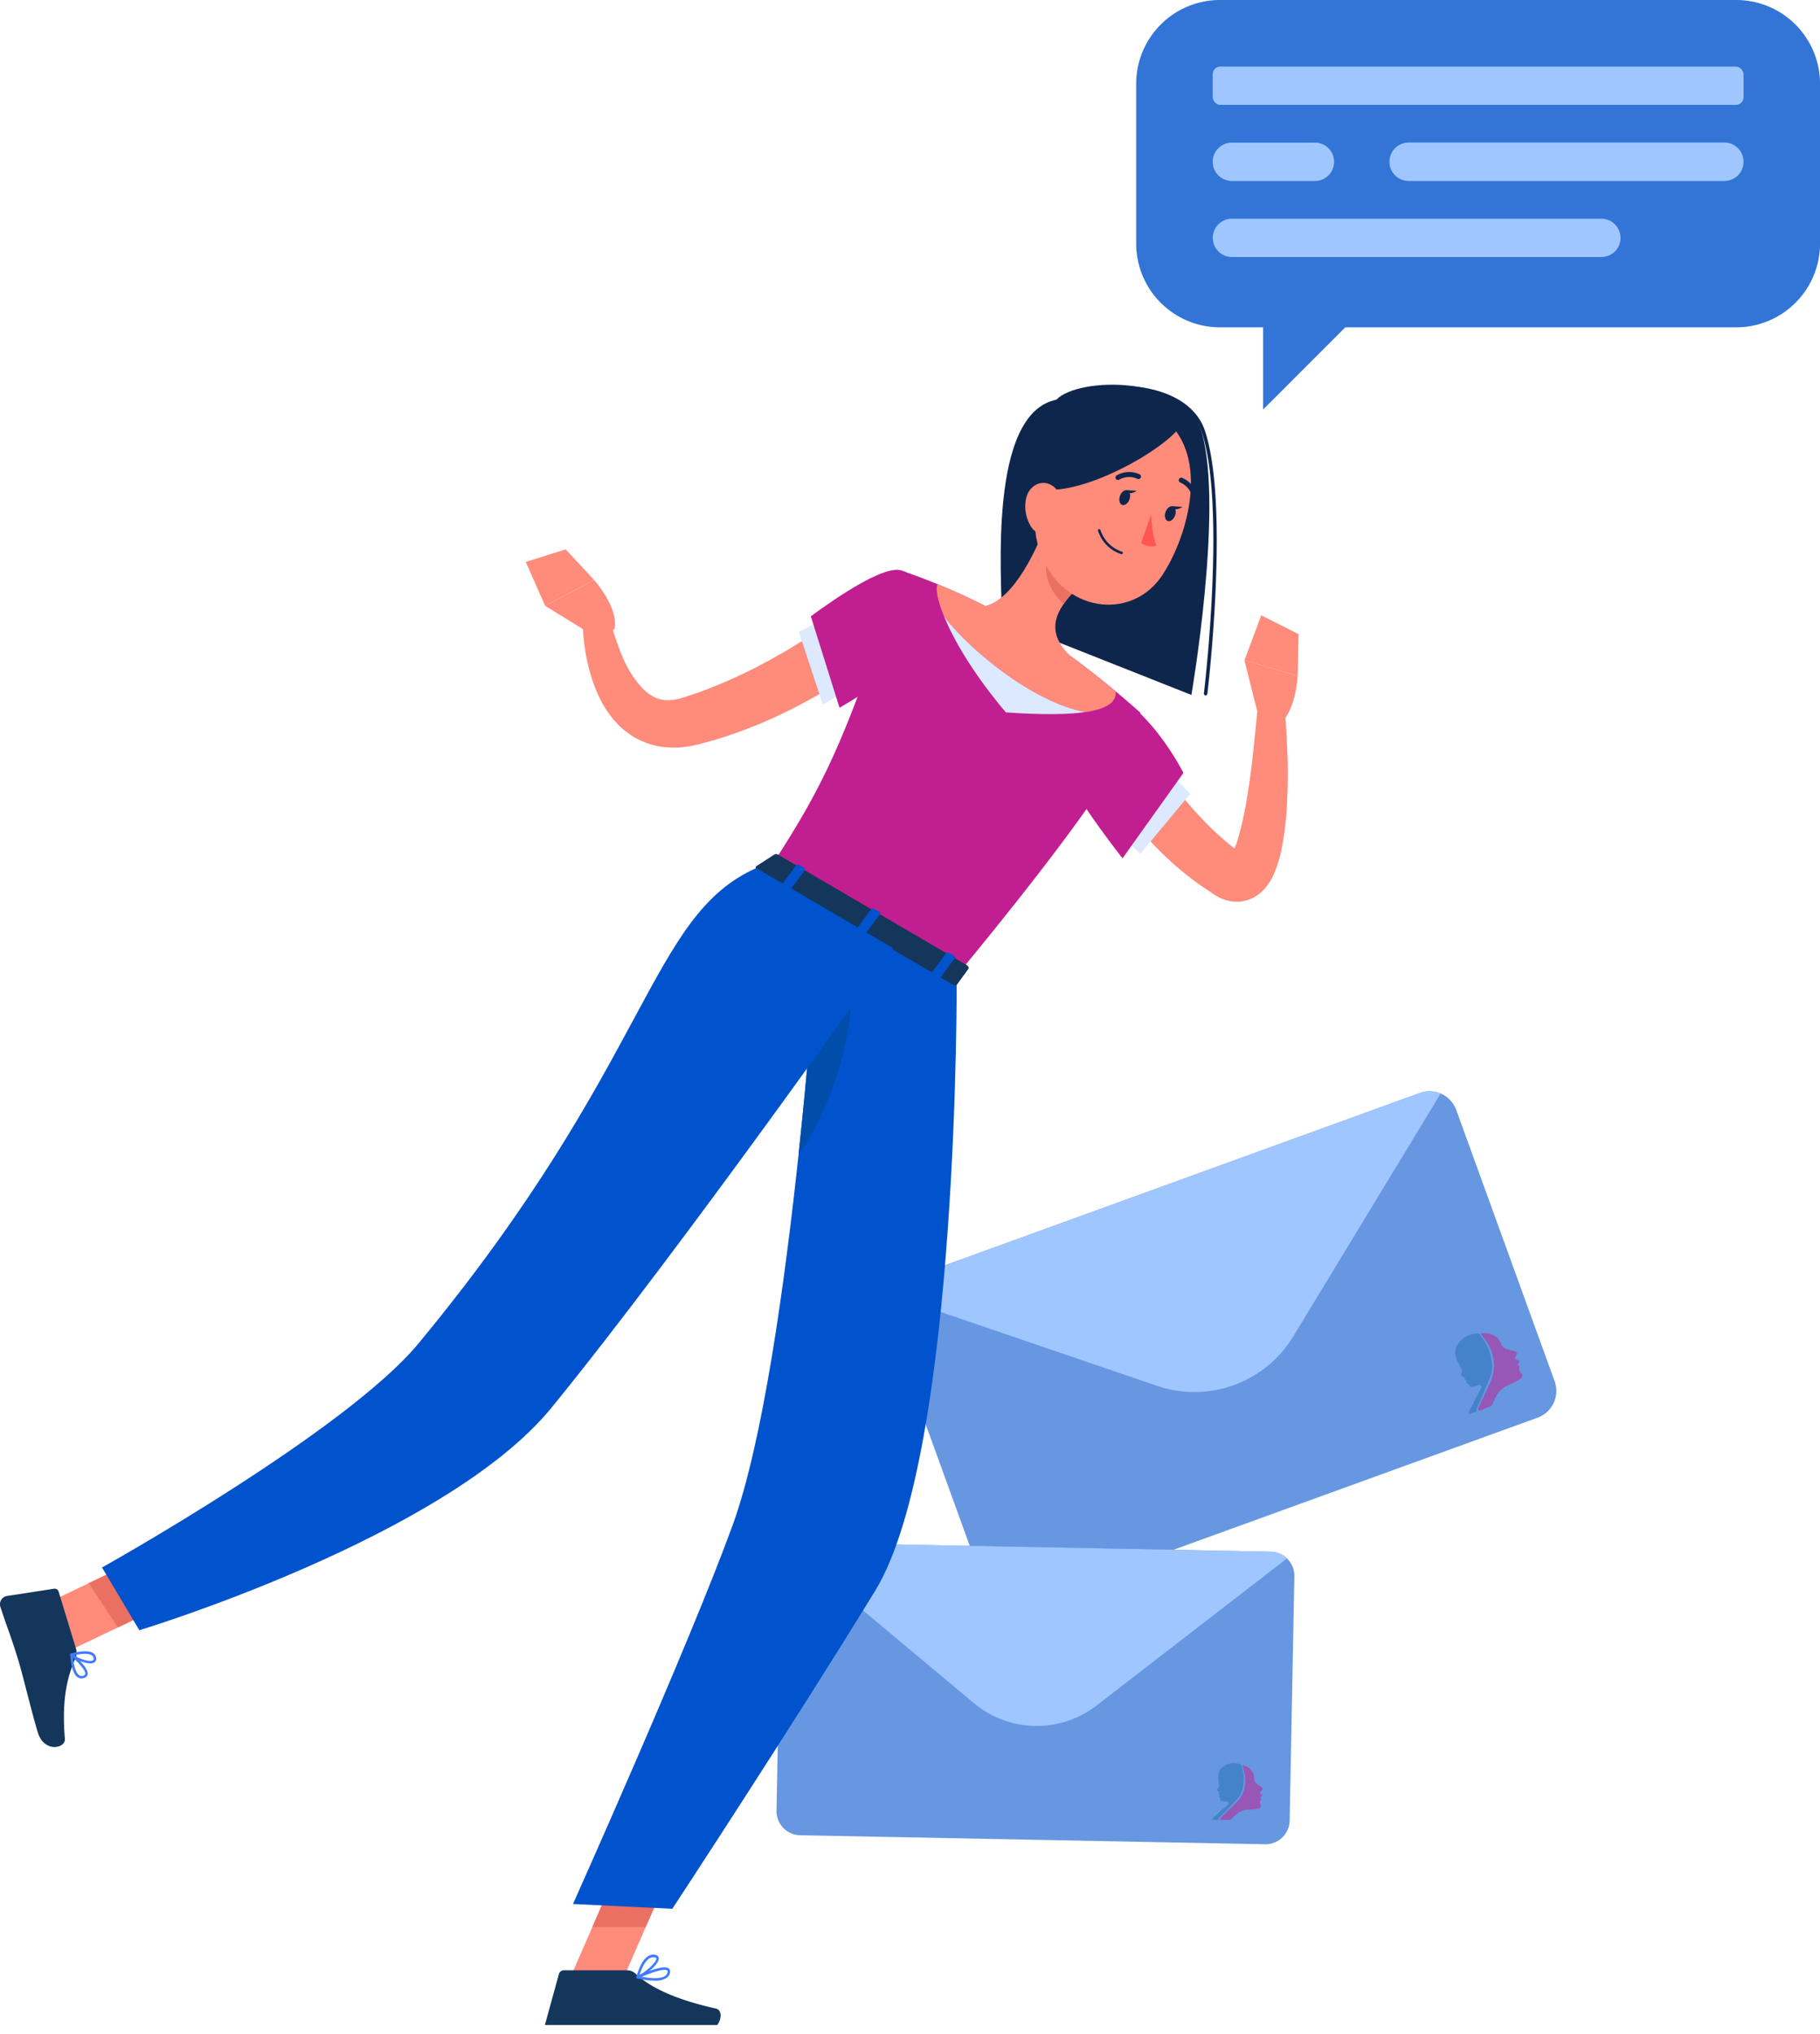 <svg xmlns="http://www.w3.org/2000/svg" xmlns:xlink="http://www.w3.org/1999/xlink" viewBox="0 0 652.99 729.49"><defs><style>.cls-1{fill:none;}.cls-2{fill:#ff8b7b;}.cls-3{fill:#14365b;}.cls-4{fill:#ea7063;}.cls-11,.cls-15,.cls-5{fill:#0053cc;}.cls-5{opacity:0.6;}.cls-6{fill:#9fc6ff;}.cls-7{clip-path:url(#clip-path);}.cls-8{fill:#0f264c;}.cls-9{fill:#dce9ff;}.cls-10{fill:#c11f91;}.cls-12{fill:#004daa;}.cls-13{fill:#ff5652;}.cls-14{fill:#407bff;}.cls-15{opacity:0.8;}.cls-16{opacity:0.53;}.cls-17{fill:#2672b7;}</style><clipPath id="clip-path"><rect id="SVGID" class="cls-1" x="149.7" y="71.94" width="360.55" height="654.36"></rect></clipPath></defs><title>Asset 3</title><g id="Layer_2" data-name="Layer 2"><g id="&#x421;&#x43B;&#x43E;&#x439;_2" data-name="&#x421;&#x43B;&#x43E;&#x439; 2"><polygon class="cls-2" points="12.41 577.11 22.89 592.98 63 573.82 52.52 557.95 12.41 577.11"></polygon><path class="cls-3" d="M27.27,591.33l-6.22-20.44a1.51,1.51,0,0,0-1.69-1.07l-16.87,2.6a3,3,0,0,0-2.35,3.9c2.29,7.09,3.76,10.39,6.5,19.38,1.68,5.53,4.6,18,6.92,25.64,2.28,7.46,10,5.74,9.72,2.35-1.28-15.19,1.23-23,3.8-29A4.88,4.88,0,0,0,27.27,591.33Z"></path><polygon class="cls-4" points="52.51 557.95 62.99 573.82 42.31 583.69 31.82 567.82 52.51 557.95"></polygon><path class="cls-5" d="M522.49,398.11l35.29,97.29a10.22,10.22,0,0,1-6.1,13.06L366.47,575.64a10.23,10.23,0,0,1-13.06-6.11l-35.29-97.29a10.2,10.2,0,0,1,6.1-13.06L509.44,392a10.21,10.21,0,0,1,13.05,6.11Z"></path><path class="cls-6" d="M516.89,392.21,464,479.33a41.49,41.49,0,0,1-48.86,17.72l-96.48-32.93a10.28,10.28,0,0,1,5.59-4.94L509.44,392A10.17,10.17,0,0,1,516.89,392.21Z"></path><path class="cls-5" d="M464.4,565.31,462.71,653a8.66,8.66,0,0,1-8.8,8.46l-166.85-3.23a8.66,8.66,0,0,1-8.46-8.8l1.69-87.64a8.66,8.66,0,0,1,8.8-8.47l166.85,3.23a8.64,8.64,0,0,1,8.46,8.8Z"></path><path class="cls-6" d="M461.77,558.94l-68.34,52.77a35.13,35.13,0,0,1-44-.85l-66.25-55.37a8.67,8.67,0,0,1,5.92-2.21l166.85,3.23A8.66,8.66,0,0,1,461.77,558.94Z"></path><g class="cls-7"><path class="cls-8" d="M359.45,222.35c0-15-5-74,19.57-79,7.77-8.19,46.26-9,52.18,11.8,7.78,27.34-3.74,94.1-3.74,94.1l-68-26.92"></path><path class="cls-8" d="M432.56,249.41h-.08a.63.63,0,0,1-.54-.7c.08-.67,8.11-67.41-.84-93.89-2.45-7.24-9.46-12.33-19.73-14.32-13.41-2.61-27.9.64-31.91,5.3a.62.62,0,0,1-.88.06.63.63,0,0,1-.07-.88c4.69-5.44,20.45-8.17,33.09-5.71,10.74,2.09,18.09,7.47,20.68,15.14,9,26.76,1,93.78.9,94.45A.63.63,0,0,1,432.56,249.41Z"></path><path class="cls-2" d="M410.52,263.35l.61,1.33.77,1.57c.51,1.06,1.07,2.15,1.64,3.21,1.18,2.14,2.4,4.27,3.76,6.33a115.74,115.74,0,0,0,8.67,12,139,139,0,0,0,10.22,10.8c1.87,1.63,3.69,3.33,5.63,4.88l2.93,2.31.69.54s.06.07,0,0a4.39,4.39,0,0,0-1-.2,4.27,4.27,0,0,0-2.11.31,2.45,2.45,0,0,0-1.07.69c-.16.24.28-.14.66-.79a27.22,27.22,0,0,0,2.32-5.75,121.24,121.24,0,0,0,3.22-14.78c.87-5.15,1.55-10.4,2.11-15.69s1.12-10.64,1.63-15.89l9.63-.14c.61,5.56.86,11,1.09,16.53s.11,11.06-.11,16.67a114.06,114.06,0,0,1-2,17.2,43.33,43.33,0,0,1-3,9.52,19.66,19.66,0,0,1-4.05,5.76,14.14,14.14,0,0,1-4.48,2.83,13.08,13.08,0,0,1-6.1.73,14.75,14.75,0,0,1-4.81-1.48,19.16,19.16,0,0,1-1.75-1l-.95-.64-3.63-2.46c-2.41-1.64-4.69-3.48-7-5.3a120,120,0,0,1-12.61-12.19,126.22,126.22,0,0,1-10.67-14c-1.6-2.46-3.07-5-4.49-7.62-.7-1.32-1.4-2.63-2-4l-.94-2.11c-.33-.75-.59-1.36-1-2.39Z"></path><polygon class="cls-9" points="418.98 276.27 402.18 299.42 409.12 306.25 427 284.76 418.98 276.27"></polygon><path class="cls-10" d="M392.65,245.71c18.91,5.08,31.94,31.52,31.94,31.52l-21.84,30.61s-26.24-33-25.6-43.5C377.81,253.4,381.25,242.64,392.65,245.71Z"></path><path class="cls-2" d="M451.49,256.72l-5-19.89,19.08,5.56s-.55,13.43-7.12,17.82Z"></path><polygon class="cls-2" points="452.51 220.69 465.9 227.46 465.58 242.39 446.5 236.83 452.51 220.69"></polygon><path class="cls-2" d="M213.05,228.05l-17.46-10.76L213.13,208s9,10,7.34,17.73Z"></path><polygon class="cls-2" points="188.62 201.54 202.94 197.04 213.13 207.96 195.59 217.29 188.62 201.54"></polygon><polygon class="cls-2" points="204.05 710.55 222.42 712.34 241.53 668.62 223.16 666.83 204.05 710.55"></polygon><path class="cls-3" d="M224.86,706.67H202.3a1.87,1.87,0,0,0-1.78,1.37l-4.91,17.84a2.8,2.8,0,0,0,2.76,3.58c7.88-.14,11.73-.6,21.65-.6,6.1,0,21.87.63,30.3.63,8.24,0,10-8.33,6.56-9.09-15.29-3.38-24.11-8-28.83-12.5A4.63,4.63,0,0,0,224.86,706.67Z"></path><polygon class="cls-4" points="241.52 668.64 231.67 691.17 212.51 691.17 223.15 666.84 241.52 668.64"></polygon><path class="cls-10" d="M409,255.48s6.21,7.33-65.8,94.47l-66.65-39c17-26.47,26.81-43.18,46.42-106.44a228.72,228.72,0,0,1,30.49,12.84c19.95,10.42,29.15,16.91,30.26,17.71C396.07,243.84,409,255.48,409,255.48Z"></path><path class="cls-2" d="M376.44,185c-3.79,10.86-12.33,29.82-22.94,32.33,0,0-3.12,11.43,15,22,19.9,11.64,15.29-4.31,15.29-4.31-9.34-9-4.35-16.84,2-23.3Z"></path><path class="cls-2" d="M400.3,248c-4.69-3.91-10.7-8.73-16.54-12.92-9.33-6.68-18.75-11.69-30.27-17.71-5.89-3.09-11.94-5.77-17.08-7.84-.83,1.38-.16,5.59,2.37,11.74,9.6,12.37,31.87,30.57,50.46,34.18C397.88,254.17,400.59,251.43,400.3,248Z"></path><path class="cls-9" d="M338.78,221.23c3.48,8.43,10.48,20.55,22.12,34.28,13.17.91,22.23.78,28.34-.1C370.65,251.8,348.38,233.6,338.78,221.23Z"></path><path class="cls-4" d="M380.22,195.92l5.51,15.81a36.77,36.77,0,0,0-4.08,4.83c-3.79-3-7.87-10.4-5.77-15A20.2,20.2,0,0,1,380.22,195.92Z"></path><path class="cls-2" d="M376.63,163.42c-5.17,18.15-7.74,25.72-2,38,8.66,18.47,32.09,20.85,42.57,4.61,9.44-14.62,16.31-41.84,1.41-55C404,138,381.8,145.27,376.63,163.42Z"></path><path class="cls-8" d="M371.31,174.81c12.91,4.81,43.27-11.21,51.53-21,1.11-15.13-34.38-9.16-34.38-9.16S369.51,138.86,371.31,174.81Z"></path><path class="cls-2" d="M368.22,178.48a13.78,13.78,0,0,0,1.7,10.4c2.57,4.09,7.09,2.57,9.09-1.56,1.8-3.71,2.62-10.31-1.27-13S369.29,174.13,368.22,178.48Z"></path><path class="cls-11" d="M343.24,350s1.09,171.18-29.27,220.6C282.4,622,241.22,684.61,241.22,684.61l-35.64-1.72s41.57-92.74,57.25-135.77c21.62-59.34,31.6-225.73,31.6-225.73Z"></path><path class="cls-12" d="M305.32,354.68c-4.72,3.48-9.84,9.87-14.71,17.12-1.11,12.72-2.46,27.06-4.07,42.05C297.41,399.12,306,373.21,305.32,354.68Z"></path><path class="cls-3" d="M277.88,306.45l-6.5,4.21c-.5.32-.23,1.12.54,1.57l69.9,40.9c.6.35,1.27.35,1.53,0l4.09-5.61c.29-.39,0-1.05-.69-1.43l-67.49-39.5A1.4,1.4,0,0,0,277.88,306.45Z"></path><path class="cls-11" d="M282.53,319.3l-1.81-1.06c-.36-.21-.52-.55-.37-.77l5.39-7.25c.15-.21.58-.21.94,0l1.81,1c.36.21.52.56.36.77l-5.38,7.26C283.31,319.51,282.89,319.51,282.53,319.3Z"></path><path class="cls-11" d="M336.36,350.8l-1.8-1.06c-.36-.21-.53-.55-.37-.77l5.38-7.25c.16-.21.58-.21.94,0l1.81,1c.36.21.53.56.37.77l-5.38,7.26C337.15,351,336.72,351,336.36,350.8Z"></path><path class="cls-11" d="M309.45,335.05,307.64,334c-.36-.21-.53-.55-.37-.77l5.38-7.25c.16-.21.59-.21,1,0l1.8,1c.36.21.53.56.37.77l-5.38,7.26C310.23,335.26,309.81,335.26,309.45,335.05Z"></path><path class="cls-8" d="M401.83,177.88c-.51,1.44-.16,2.89.79,3.22s2.12-.57,2.63-2,.16-2.88-.79-3.22S402.34,176.43,401.83,177.88Z"></path><path class="cls-8" d="M418.18,183.64c-.51,1.44-.16,2.89.79,3.22s2.12-.57,2.63-2,.16-2.88-.79-3.22S418.69,182.19,418.18,183.64Z"></path><path class="cls-8" d="M420.37,181.56l3.82.22S421.46,183.86,420.37,181.56Z"></path><path class="cls-13" d="M413,184.6s.26,7.09,1.91,11.05c-2.54,1.11-5.5-.85-5.5-.85Z"></path><path class="cls-8" d="M402.44,198.73a.4.4,0,0,1-.15,0,12.83,12.83,0,0,1-8.34-8.4.46.46,0,0,1,.33-.55.44.44,0,0,1,.54.33,12.21,12.21,0,0,0,7.77,7.78.45.45,0,0,1,.28.57A.46.46,0,0,1,402.44,198.73Z"></path><path class="cls-8" d="M401.1,172.16a.9.9,0,0,1-.42-1.69,9,9,0,0,1,8.21-.34.9.9,0,0,1-.85,1.59,7.12,7.12,0,0,0-6.51.34A.91.91,0,0,1,401.1,172.16Z"></path><path class="cls-8" d="M428.56,178.77a.91.91,0,0,1-.88-.68,7.16,7.16,0,0,0-4.15-5,.9.9,0,0,1-.56-1.14.91.91,0,0,1,1.15-.57,9,9,0,0,1,5.31,6.28.9.9,0,0,1-.65,1.09Z"></path><path class="cls-2" d="M317.51,233.16c-4.73,3.79-9.24,6.83-14,10s-9.62,5.92-14.61,8.6a170.13,170.13,0,0,1-31.49,13.33c-1.36.47-2.8.78-4.19,1.17s-2.69.74-4.34,1.09a31.91,31.91,0,0,1-10.93.56,27.13,27.13,0,0,1-10.89-3.81,29.79,29.79,0,0,1-8-7.35c-4.16-5.49-6.26-11.41-7.8-17.15a62.57,62.57,0,0,1-1.61-8.67,66.19,66.19,0,0,1-.56-8.8l9.59-.81a88.27,88.27,0,0,0,4.67,14.25A37.17,37.17,0,0,0,230.65,247c2.89,2.87,5.73,4.11,8.85,4.13a17.72,17.72,0,0,0,5.19-.82c2.18-.7,4.73-1.49,7.06-2.35a189.1,189.1,0,0,0,27.81-13.12c4.52-2.52,8.88-5.36,13.27-8.14s8.73-5.89,12.57-8.75Z"></path><polygon class="cls-9" points="286.6 226.61 295.24 252.74 303.36 247.88 295.76 221.96 286.6 226.61"></polygon><path class="cls-10" d="M323,204.5c-7.87-1.87-32.08,16.57-32.08,16.57l10.28,32.76s25.4-14.06,27.65-24.33C331.19,218.8,332,206.65,323,204.5Z"></path><path class="cls-14" d="M234.86,710.39a30.41,30.41,0,0,1-6.17-.78.46.46,0,0,1-.35-.39.45.45,0,0,1,.26-.46c1.52-.72,9.2-4.21,11.24-2.82a1.31,1.31,0,0,1,.57,1.23,2.82,2.82,0,0,1-1.15,2.17A7.51,7.51,0,0,1,234.86,710.39ZM230.25,709c2.46.45,6.7,1,8.47-.38a1.93,1.93,0,0,0,.79-1.5.41.41,0,0,0-.17-.43C238.23,705.94,233.61,707.54,230.25,709Z"></path><path class="cls-14" d="M228.79,709.62a.46.46,0,0,1-.44-.55c.08-.35,2-8.52,6.46-8,1.16.14,1.48.72,1.54,1.19.29,2.13-4.84,6.24-7.39,7.28A.35.35,0,0,1,228.79,709.62ZM234.4,702c-2.7,0-4.32,4.37-4.92,6.34,2.6-1.43,6.15-4.67,6-5.91,0-.22-.29-.36-.76-.42Z"></path><path class="cls-8" d="M404,175.8l3.82.22S405.11,178.1,404,175.8Z"></path></g><path class="cls-15" d="M623,0H437.64a30.07,30.07,0,0,0-30,30v57.4a30.07,30.07,0,0,0,30,30h15.55v29.48l29.48-29.48H623a30.07,30.07,0,0,0,30-30V30A30.07,30.07,0,0,0,623,0Z"></path><rect class="cls-6" x="435.1" y="23.87" width="190.46" height="13.75" rx="2.75"></rect><path class="cls-6" d="M618.68,64.91H505.39A6.88,6.88,0,0,1,498.52,58h0a6.88,6.88,0,0,1,6.87-6.87H618.68A6.88,6.88,0,0,1,625.56,58h0A6.88,6.88,0,0,1,618.68,64.91Z"></path><path class="cls-6" d="M471.78,64.91H442A6.88,6.88,0,0,1,435.1,58h0A6.88,6.88,0,0,1,442,51.16h29.81A6.88,6.88,0,0,1,478.66,58h0A6.88,6.88,0,0,1,471.78,64.91Z"></path><path class="cls-6" d="M574.55,92.19H442a6.87,6.87,0,0,1-6.87-6.87h0A6.88,6.88,0,0,1,442,78.44H574.55a6.88,6.88,0,0,1,6.87,6.88h0A6.87,6.87,0,0,1,574.55,92.19Z"></path><path class="cls-11" d="M320.4,340.05S245,447.11,197.94,504.81C160,551.42,50,584.7,50,584.7l-13.4-22.5s87.45-48.8,113.53-80.33C233.63,381,232.59,328.6,271.35,311.34Z"></path><path class="cls-14" d="M29.2,602a2.36,2.36,0,0,1-1.2-.33c-2.08-1.24-2.66-5.66-2.82-8.18a.46.46,0,0,1,.74-.38c.6.5,5.85,4.94,5.54,7.35a1.54,1.54,0,0,1-.95,1.22A3.18,3.18,0,0,1,29.2,602Zm-3-7.48c.33,3.36,1.17,5.71,2.29,6.37a1.71,1.71,0,0,0,1.67,0,.66.66,0,0,0,.43-.53C30.73,599.1,28.22,596.39,26.17,594.55Z"></path><path class="cls-14" d="M32.35,596.6a13.16,13.16,0,0,1-7-2.78.49.49,0,0,1-.13-.43.47.47,0,0,1,.31-.33c.22-.07,5.47-1.64,7.82-.2a2.33,2.33,0,0,1,1.13,1.65,1.57,1.57,0,0,1-.76,1.82A2.83,2.83,0,0,1,32.35,596.6Zm-5.74-2.91c1.91,1.31,5.49,2.48,6.66,1.84.19-.1.4-.29.3-.86a1.49,1.49,0,0,0-.72-1C31.44,592.77,28.38,593.26,26.61,593.69Z"></path><g class="cls-16"><path class="cls-17" d="M527,507.24a3.51,3.51,0,0,1,.47-1.82c1-1.82,1.89-3.71,2.87-5.55.31-.58.64-1.15,1-1.73a.9.9,0,0,0-.1-1.19.92.92,0,0,0-1.15-.05,6.26,6.26,0,0,1-2.53.48c-.22,0-.29-.13-.35-.3a1.62,1.62,0,0,0-1-1c-.23-.09-.2-.25-.11-.42.19-.35.23-.62-.29-.69a.33.33,0,0,1-.15,0,.43.43,0,0,1-.12-.11.34.34,0,0,1-.06-.15.39.39,0,0,1,0-.15c.09-.39-.08-.57-.42-.7a1,1,0,0,1-.71-1.34,5.64,5.64,0,0,1,.21-.7.72.72,0,0,0-.37-1c-.09,0-.2-.11-.22-.2-.46-1.41-1.31-2.65-1.66-4.12a4.85,4.85,0,0,1,.21-3.38,8.43,8.43,0,0,1,4.93-4.42,10.38,10.38,0,0,1,2.77-.42.57.57,0,0,1,.55.21,18.72,18.72,0,0,1,4.6,11.59,10.94,10.94,0,0,1-.93,4.38c-.66,1.67-1.42,3.31-2.13,5s-1.36,3.42-2.21,5.06a4.53,4.53,0,0,0-.38,1.54.45.45,0,0,1-.33.4C528.65,506.63,527.87,506.93,527,507.24Z"></path><path class="cls-10" d="M544.47,489.61c.77.25.73.24.58,1a2,2,0,0,0,.28,1.29,3.51,3.51,0,0,0,.42.59c.7.86.6,1.4-.26,2.08a19.44,19.44,0,0,1-4.28,2.19,8.51,8.51,0,0,0-3.63,2.82,14.46,14.46,0,0,0-1.57,2.79c-.2.46-.46.91-.65,1.38a1.26,1.26,0,0,1-.81.78,29.79,29.79,0,0,0-3.32,1.32.52.52,0,0,1-.67-.05.65.65,0,0,1-.11-.8c.57-1.25,1.1-2.52,1.68-3.76.81-1.75,1.68-3.47,2.46-5.23a15.49,15.49,0,0,0,1.43-7,17.75,17.75,0,0,0-.55-3.08,14.51,14.51,0,0,0-1-2.71,15.94,15.94,0,0,0-1.38-2.34,13.07,13.07,0,0,0-1.24-1.71,1.15,1.15,0,0,1-.35-1c2.35-.16,4.49.23,6.12,2.12a7.31,7.31,0,0,1,1.11,2A3,3,0,0,0,541,484c.85.23,1.71.42,2.56.67a.79.79,0,0,1,.49,1.28c-.09.16-.17.33-.25.5-.38.7-.09,1.25.74,1.37.51.07.62.27.4.75S544.48,489.16,544.47,489.61Z"></path></g><g class="cls-16"><path class="cls-17" d="M434.91,652.71a2.79,2.79,0,0,1,.83-1.17c1.22-1,2.36-2.14,3.56-3.19.37-.33.76-.64,1.14-1a.68.68,0,0,0-.55-1.23,4.76,4.76,0,0,1-1.94-.34c-.16,0-.17-.18-.17-.31a1.25,1.25,0,0,0-.41-1c-.14-.12-.07-.23,0-.33s.33-.38,0-.57a.22.22,0,0,1-.09-.07.24.24,0,0,1-.06-.11.24.24,0,0,1,0-.12.37.37,0,0,1,0-.11c.18-.25.1-.42-.11-.61a.76.76,0,0,1-.14-1.15c.1-.15.22-.29.34-.44a.55.55,0,0,0,0-.81.39.39,0,0,1-.11-.21c.06-1.13-.21-2.25-.06-3.39a3.73,3.73,0,0,1,1.06-2.36,6.43,6.43,0,0,1,4.72-1.82,7.88,7.88,0,0,1,2.09.45.45.45,0,0,1,.34.3,14.33,14.33,0,0,1,.14,9.52,8.27,8.27,0,0,1-1.85,2.88c-.92,1-1.9,2-2.86,3s-1.9,2.08-3,3a3.39,3.39,0,0,0-.69,1,.32.32,0,0,1-.34.2Z"></path><path class="cls-10" d="M452.15,644.84c.47.39.45.38.14.85a1.46,1.46,0,0,0-.14,1,2.52,2.52,0,0,0,.14.54c.26.8,0,1.16-.75,1.41a14.55,14.55,0,0,1-3.65.41,6.51,6.51,0,0,0-3.36,1,11.71,11.71,0,0,0-1.88,1.56c-.26.28-.57.53-.83.82a1,1,0,0,1-.79.33,22.62,22.62,0,0,0-2.73.05.39.39,0,0,1-.46-.22.51.51,0,0,1,.13-.6c.75-.74,1.47-1.5,2.22-2.23,1.06-1,2.14-2,3.18-3.07a11.63,11.63,0,0,0,2.92-4.64,13.51,13.51,0,0,0,.44-2.35,10.71,10.71,0,0,0,0-2.19,12.38,12.38,0,0,0-.35-2,9.5,9.5,0,0,0-.43-1.56.86.86,0,0,1,0-.82,5.21,5.21,0,0,1,3.79,3.17,5.43,5.43,0,0,1,.25,1.74,2.28,2.28,0,0,0,1.12,1.89c.55.4,1.11.77,1.65,1.18a.61.61,0,0,1,0,1c-.11.08-.2.19-.31.28-.46.4-.4.87.16,1.18.34.19.37.37.08.65S452.27,644.53,452.15,644.84Z"></path></g></g></g></svg>